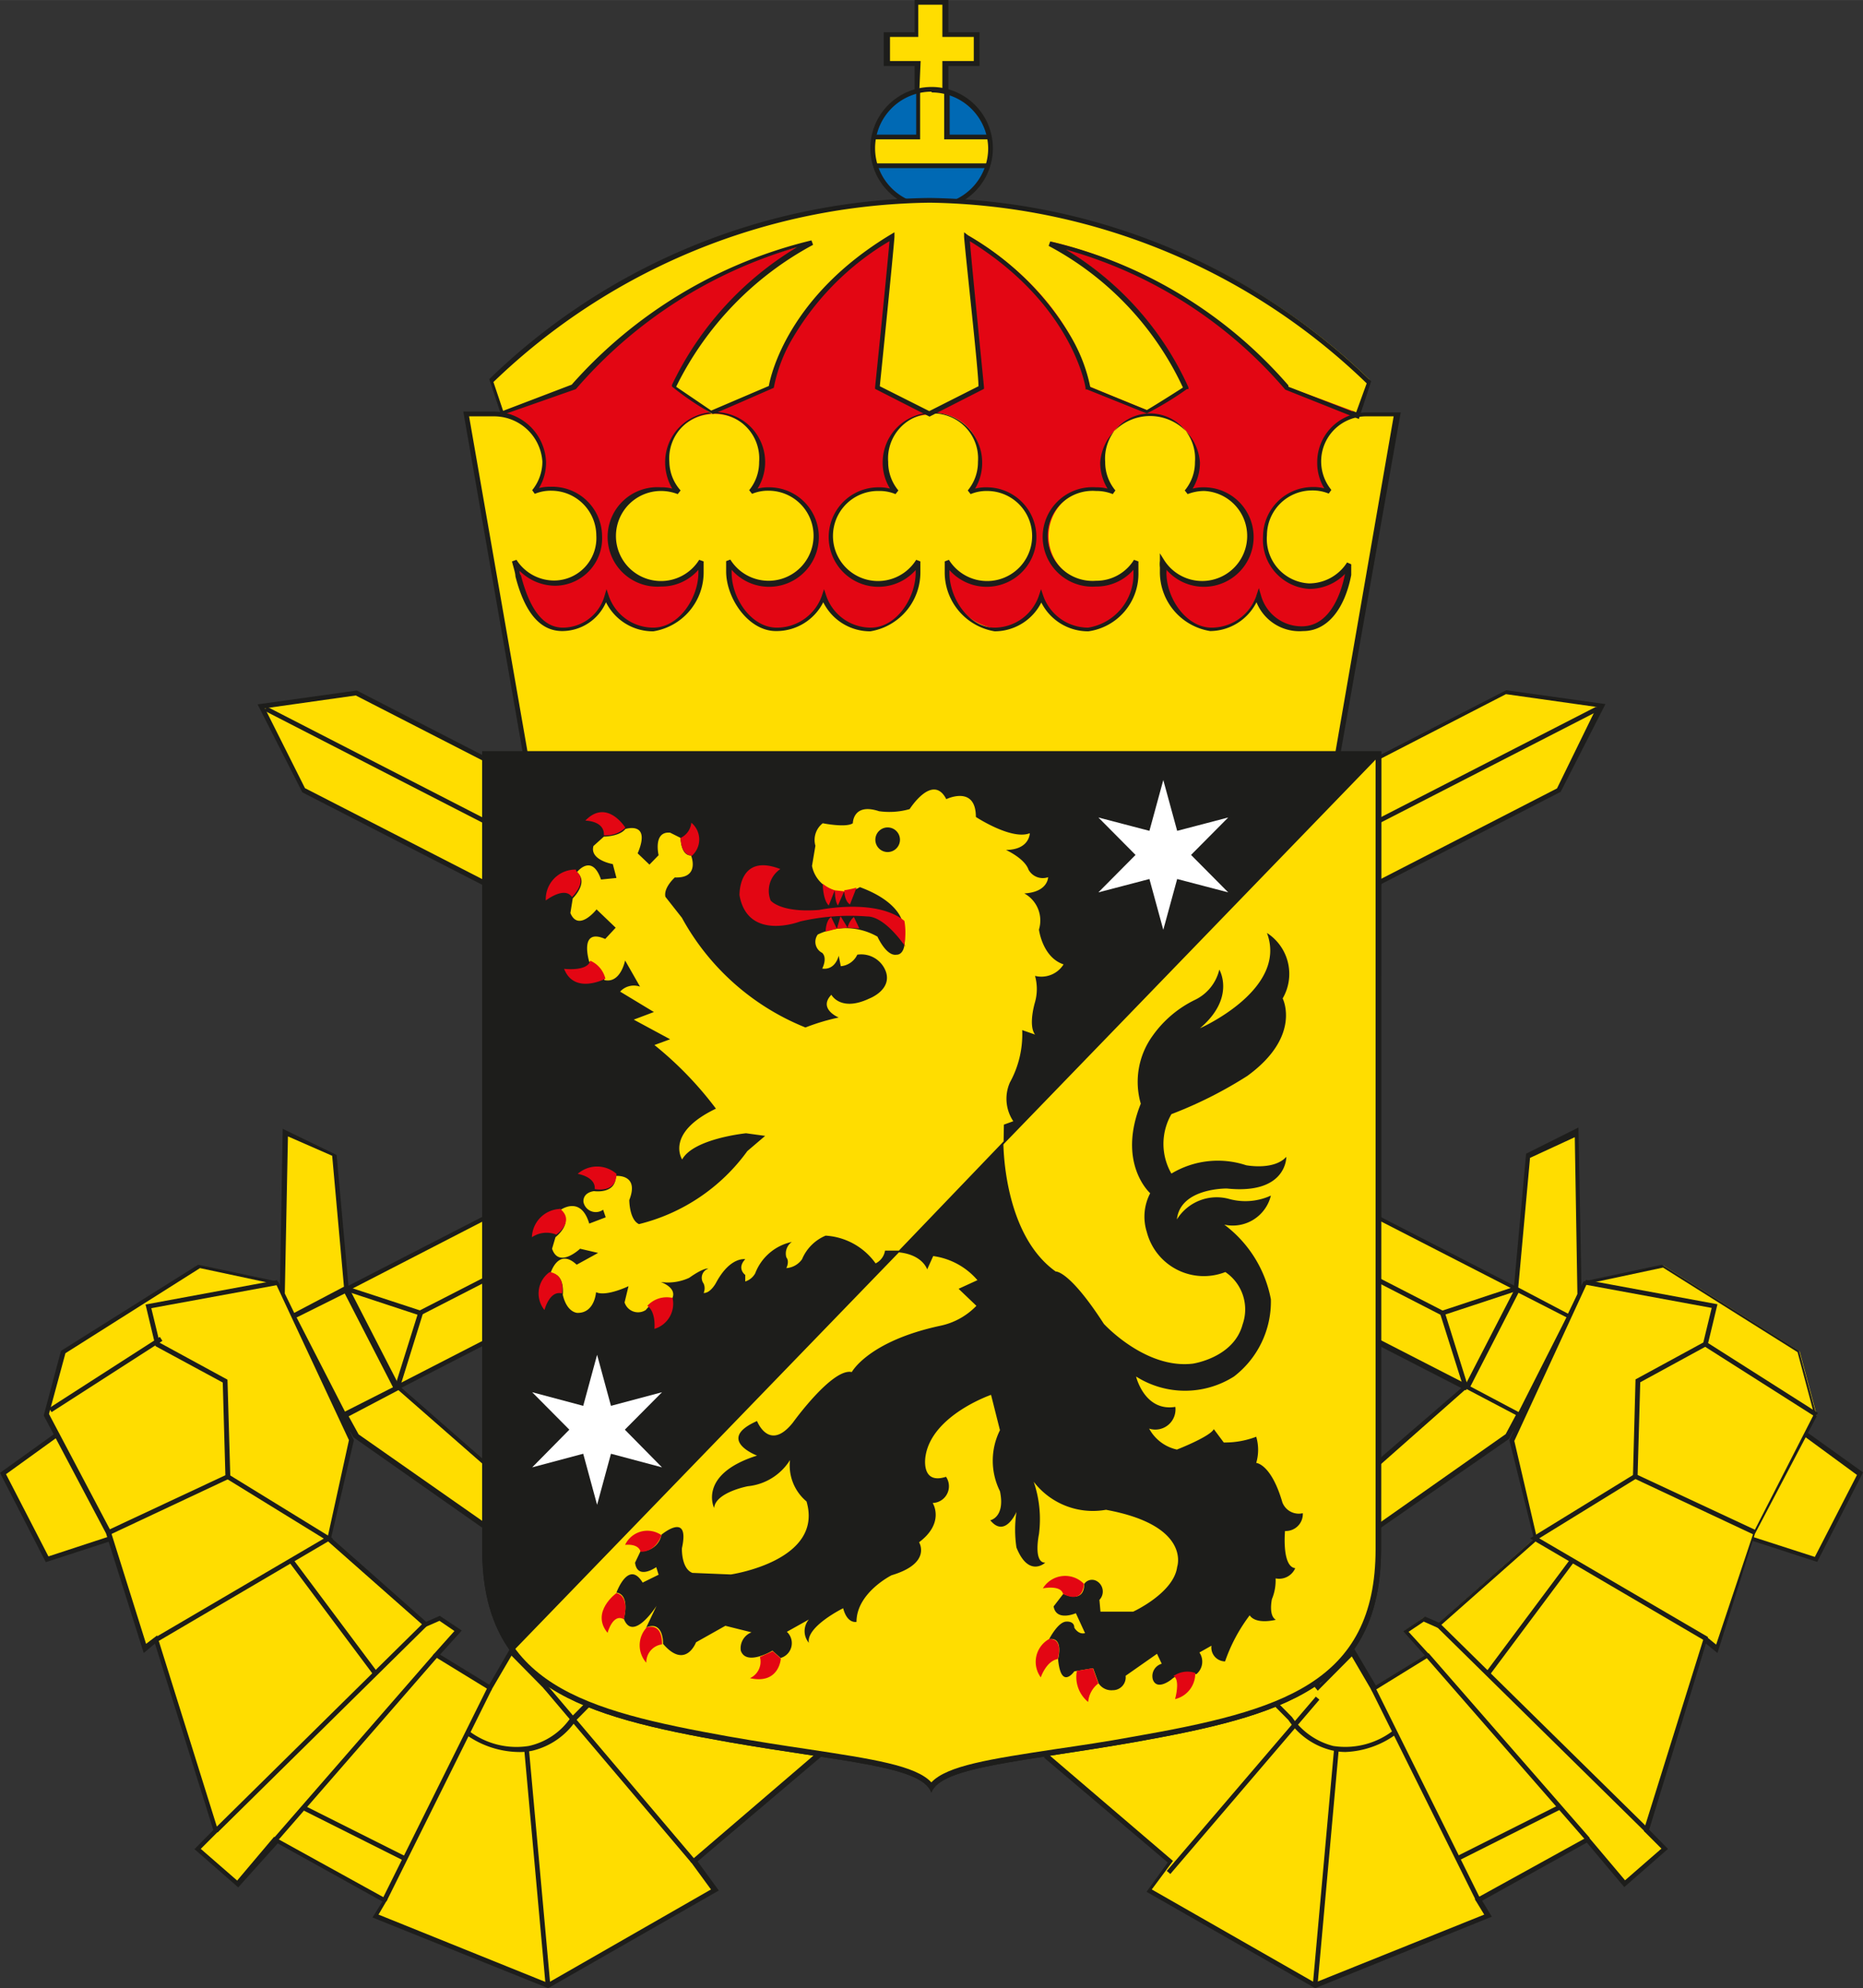 <svg xmlns="http://www.w3.org/2000/svg" xmlns:xlink="http://www.w3.org/1999/xlink" width="25.11mm" height="26.79mm" viewBox="0 0 71.17 75.93"><rect x="0" y="0" width="71.17" height="75.93" fill="#333333" stroke="none"/><defs><style>.a{fill:none;}.b,.g{fill:#fd0;}.c,.h{fill:#1d1d1b;}.d{fill:#0069b4;}.e{clip-path:url(#a);}.f,.j{fill:#e30613;}.g,.h,.j{fill-rule:evenodd;}.i{fill:#fff;}</style><clipPath id="a"><path class="a" d="M33.34,5.69a2.25,2.25,0,1,0,2.25-2.25,2.25,2.25,0,0,0-2.25,2.25"/></clipPath></defs><polygon class="b" points="35.03 0.09 36.13 0.09 36.13 1.32 37.33 1.32 37.33 2.43 36.13 2.43 36.13 3.56 35.03 3.56 35.03 2.43 33.85 2.43 33.85 1.32 35.03 1.32 35.03 0.09"/><path class="c" d="M36.23,3.66H34.94V2.52H33.76V1.23h1.18V0h1.29V1.23h1.19V2.52H36.23Zm-1.11-.19H36V2.33h1.2V1.41H36V.18h-.92V1.41H34v.92h1.17Z"/><path class="d" d="M33.34,5.69a2.25,2.25,0,1,1,2.25,2.25,2.25,2.25,0,0,1-2.25-2.25"/><g class="e"><polygon class="b" points="35.06 3.22 36.16 3.22 36.16 5.23 37.98 5.23 37.98 6.33 33.17 6.33 33.17 5.23 35.06 5.23 35.06 3.22"/><path class="c" d="M38.07,6.42h-5V5.14H35v-2h1.28v2h1.82Zm-4.81-.18h4.63V5.32H36.07v-2h-.92v2H33.26Z"/></g><path class="c" d="M35.59,8a2.34,2.34,0,1,1,2.34-2.34A2.34,2.34,0,0,1,35.59,8Zm0-4.5a2.16,2.16,0,1,0,2.16,2.16A2.16,2.16,0,0,0,35.59,3.53Z"/><path class="f" d="M51.12,25.33,52.63,17l-.92-1.39a21.76,21.76,0,0,0-16.18-7A21.52,21.52,0,0,0,19.45,15.2l-.39.83v4.43l1.21,5.89Z"/><path class="c" d="M20.2,26.44l-1.23-6V16l.41-.86A21.77,21.77,0,0,1,35.54,8.43h.15a22,22,0,0,1,16.09,7.08l.95,1.42v0l-1.53,8.46h-.07ZM19.15,16.05v4.41l1.2,5.8,30.69-1L52.53,17l-.9-1.35a21.77,21.77,0,0,0-16-7h-.15a21.58,21.58,0,0,0-16,6.64Z"/><path class="g" d="M35.6,15.83a1.81,1.81,0,0,0-1.4,3,1.74,1.74,0,0,0-.67-.13,1.81,1.81,0,1,0,1.53,2.77c0,.16,0,.26,0,.4,0,1-.82,2.19-1.82,2.19a1.89,1.89,0,0,1-1.78-1.26A1.92,1.92,0,0,1,29.64,24c-1,0-1.81-1.19-1.81-2.19,0-.14,0-.24,0-.4a1.81,1.81,0,1,0,1.53-2.77,1.74,1.74,0,0,0-.67.13,1.81,1.81,0,1,0-2.79,0,1.74,1.74,0,0,0-.67-.13,1.81,1.81,0,1,0,1.53,2.77c0,.17,0,.26,0,.4,0,1-.82,2.19-1.82,2.19a1.9,1.9,0,0,1-1.78-1.26A1.73,1.73,0,0,1,21.48,24c-1,0-1.46-1.07-1.7-2,0-.14-.1-.41-.13-.57a1.82,1.82,0,0,0,1.54.85,1.71,1.71,0,0,0,1.68-1.82,1.8,1.8,0,0,0-1.8-1.8,1.67,1.67,0,0,0-.67.13,1.87,1.87,0,0,0,.41-1.15,2,2,0,0,0-1.95-1.82H17.81l2.28,13.1h31l2.27-13.09H52.19a1.81,1.81,0,0,0-1.81,1.81,1.87,1.87,0,0,0,.41,1.15,1.67,1.67,0,0,0-.67-.13,1.81,1.81,0,0,0-1.81,1.8A1.78,1.78,0,0,0,50,22.37a1.82,1.82,0,0,0,1.54-.84c0,.17-.06.28-.09.42-.2,1-.74,2.06-1.74,2.06A1.72,1.72,0,0,1,48,22.76,1.87,1.87,0,0,1,46.27,24c-1,0-1.82-1.19-1.82-2.19,0-.14,0-.24,0-.4A1.81,1.81,0,1,0,46,18.66a1.74,1.74,0,0,0-.67.13,1.81,1.81,0,1,0-2.79,0,1.74,1.74,0,0,0-.67-.13,1.81,1.81,0,1,0,1.53,2.77c0,.17,0,.3,0,.43A2.15,2.15,0,0,1,41.55,24a1.92,1.92,0,0,1-1.81-1.26A1.89,1.89,0,0,1,38,24a2.17,2.17,0,0,1-1.82-2.19c0-.14,0-.21,0-.4a1.81,1.81,0,1,0,1.53-2.77,1.74,1.74,0,0,0-.67.13,1.81,1.81,0,0,0-1.39-3"/><path class="c" d="M51.17,29H20l0-.08L17.7,15.72h1.16a2,2,0,0,1,2,1.92,1.88,1.88,0,0,1-.27,1,1.56,1.56,0,0,1,.44-.05A1.9,1.9,0,0,1,23,20.46a1.81,1.81,0,0,1-1.78,1.91,1.94,1.94,0,0,1-1.37-.57c0,.06,0,.13.05.17.34,1.32.86,2,1.61,2a1.66,1.66,0,0,0,1.58-1.2l.08-.27.09.27a1.8,1.8,0,0,0,1.69,1.2c1,0,1.73-1.15,1.73-2.1v-.11a1.86,1.86,0,0,1-1.43.64,1.9,1.9,0,1,1,0-3.79,1.54,1.54,0,0,1,.43.05,2,2,0,0,1-.27-1,1.91,1.91,0,1,1,3.53,1,1.65,1.65,0,0,1,.44-.05,1.9,1.9,0,1,1-1.43,3.15v.11c0,1,.77,2.1,1.72,2.1a1.82,1.82,0,0,0,1.72-1.2l.09-.27.09.27a1.8,1.8,0,0,0,1.69,1.2c1,0,1.72-1.15,1.72-2.1v-.1a1.9,1.9,0,1,1-1.42-3.16,1.65,1.65,0,0,1,.44.05,1.89,1.89,0,0,1-.28-1,1.9,1.9,0,1,1,3.8,0,1.88,1.88,0,0,1-.27,1,1.65,1.65,0,0,1,.44-.05,1.9,1.9,0,1,1-1.42,3.16v.1c0,1,.76,2.1,1.72,2.1a1.8,1.8,0,0,0,1.69-1.2l.09-.27.09.27a1.82,1.82,0,0,0,1.71,1.2,2.06,2.06,0,0,0,1.73-2.07v-.14a1.88,1.88,0,0,1-1.43.64,1.9,1.9,0,1,1,0-3.79,1.65,1.65,0,0,1,.44.05,1.89,1.89,0,0,1-.28-1,1.91,1.91,0,0,1,3.81,0,1.89,1.89,0,0,1-.28,1,1.65,1.65,0,0,1,.44-.05,1.9,1.9,0,1,1-1.44,3.15.37.37,0,0,1,0,.11c0,1,.77,2.1,1.73,2.1A1.81,1.81,0,0,0,48,22.73l.09-.27.08.27a1.61,1.61,0,0,0,1.56,1.19c1.18,0,1.56-1.52,1.65-2v0a1.9,1.9,0,0,1-1.37.57,1.88,1.88,0,0,1-1.76-2,1.9,1.9,0,0,1,1.9-1.89,1.56,1.56,0,0,1,.44.05,1.88,1.88,0,0,1-.27-1,1.9,1.9,0,0,1,1.9-1.9h1.29Zm-31-.19H51l2.24-12.91H52.19a1.72,1.72,0,0,0-1.33,2.81l-.1.14a1.61,1.61,0,0,0-.64-.12,1.72,1.72,0,0,0-1.72,1.71A1.7,1.7,0,0,0,50,22.28a1.72,1.72,0,0,0,1.46-.8l.16.07,0,.18c0,.08,0,.15,0,.23-.26,1.34-.94,2.14-1.83,2.14A1.77,1.77,0,0,1,48,23a2,2,0,0,1-1.77,1.1,2.28,2.28,0,0,1-1.92-2.28v-.15a1,1,0,0,1,0-.25v-.29l.15.24A1.72,1.72,0,1,0,46,18.75a1.76,1.76,0,0,0-.63.12l-.11-.14a1.68,1.68,0,0,0,.39-1.09,1.72,1.72,0,1,0-3.43,0,1.68,1.68,0,0,0,.39,1.09l-.1.14a1.65,1.65,0,0,0-.64-.12,1.72,1.72,0,1,0,0,3.43,1.69,1.69,0,0,0,1.45-.8l.17.06c0,.16,0,.28,0,.42a2.22,2.22,0,0,1-1.91,2.25,2,2,0,0,1-1.8-1.1A2,2,0,0,1,38,24.11a2.28,2.28,0,0,1-1.91-2.28c0-.14,0-.21,0-.39l.16-.06a1.72,1.72,0,1,0,1.46-2.63,1.57,1.57,0,0,0-.63.12l-.11-.14a1.69,1.69,0,0,0,.39-1.09,1.72,1.72,0,1,0-3.43,0,1.68,1.68,0,0,0,.39,1.09l-.11.14a1.57,1.57,0,0,0-.63-.12A1.72,1.72,0,1,0,35,21.38l.16.06c0,.15,0,.25,0,.39a2.28,2.28,0,0,1-1.91,2.28A2,2,0,0,1,31.45,23a2,2,0,0,1-1.81,1.1c-1.05,0-1.9-1.25-1.9-2.28,0-.13,0-.24,0-.39l.16-.06a1.72,1.72,0,1,0,1.46-2.63,1.57,1.57,0,0,0-.63.12l-.11-.14A1.69,1.69,0,0,0,29,17.64a1.72,1.72,0,1,0-3.43,0A1.68,1.68,0,0,0,26,18.73l-.11.14a1.76,1.76,0,0,0-.63-.12,1.72,1.72,0,1,0,1.45,2.63l.17.06v.39a2.28,2.28,0,0,1-1.92,2.28A2,2,0,0,1,23.15,23a1.83,1.83,0,0,1-1.67,1.1c-.84,0-1.43-.69-1.79-2.09,0-.14-.1-.42-.13-.57l.17-.06a1.71,1.71,0,0,0,1.46.79,1.62,1.62,0,0,0,1.59-1.72,1.72,1.72,0,0,0-1.71-1.71,1.58,1.58,0,0,0-.64.12l-.1-.14a1.73,1.73,0,0,0,.39-1.09,1.85,1.85,0,0,0-1.86-1.73h-.94Z"/><path class="g" d="M35.53,15.81l2-1S37,9.89,37,9c4.2,2.52,4.62,5.76,4.62,5.76s2.22.92,2.25.92,1.48-.92,1.48-.92a11.6,11.6,0,0,0-5.19-5.53,16.9,16.9,0,0,1,9,5.53l2.69,1,.46-1.27A24.32,24.32,0,0,0,35.52,7.65a24.28,24.28,0,0,0-16.78,6.92l.42,1.24,2.74-1a17.49,17.49,0,0,1,9.16-5.53,12.19,12.19,0,0,0-5.31,5.53s1.43,1,1.45,1,2.29-1,2.29-1S29.91,11.56,34.1,9c-.05.85-.56,5.76-.56,5.76Z"/><path class="c" d="M51.91,16,49.1,14.88v0a17.07,17.07,0,0,0-8.38-5.35,11.81,11.81,0,0,1,4.68,5.26l0,.07-.06,0a12.36,12.36,0,0,1-1.53.93s0,0-2.29-.92l-.05,0v-.06s-.46-3.15-4.42-5.6c.1,1.19.54,5.54.54,5.58v.06l-2.08,1.06-2.08-1.06v-.06s.45-4.39.55-5.58a10.44,10.44,0,0,0-3.69,3.69,5.87,5.87,0,0,0-.73,1.91v0l0,0c-2.28,1-2.3,1-2.33,1a10.53,10.53,0,0,1-1.5-1l-.06-.05,0-.06a12.31,12.31,0,0,1,4.78-5.26A17.6,17.6,0,0,0,22,14.86l0,0-2.85,1-.46-1.38,0,0A24.53,24.53,0,0,1,35.52,7.56a24.61,24.61,0,0,1,16.86,7l0,0Zm-2.69-1.23,2.58,1,.41-1.13A24.5,24.5,0,0,0,35.52,7.74a24.44,24.44,0,0,0-16.67,6.85l.37,1.1,2.62-1A17.78,17.78,0,0,1,31,9.18l.06.17a12.31,12.31,0,0,0-5.23,5.42l1.34.91,2.2-.94c.08-.44.76-3.44,4.65-5.78l.15-.09v.18c-.06.78-.5,5.12-.56,5.7l1.89.95,1.88-.95c0-.58-.49-4.92-.55-5.7V8.87L37,9a10.78,10.78,0,0,1,3.91,3.86,6.18,6.18,0,0,1,.74,1.92l2.16.88c.16-.09.87-.53,1.38-.86a11.72,11.72,0,0,0-5.13-5.41l.06-.17A17.23,17.23,0,0,1,49.22,14.72Z"/><polygon class="b" points="66.69 58.66 69.37 59.53 71.06 56.26 68.77 54.62 66.69 58.66"/><path class="c" d="M69.42,59.65l-2.86-.93,2.18-4.23,2.43,1.74Zm-2.6-1,2.51.81,1.61-3.13L68.8,54.76Z"/><rect class="b" x="55.37" y="50.62" width="5.15" height="2.24" transform="translate(-14.54 79.68) rotate(-62.84)"/><path class="c" d="M57.81,54.67l-2.16-1.11,2.44-4.74,2.15,1.11ZM55.9,53.48l1.83,1L60,50l-1.83-.94Z"/><polygon class="b" points="55.99 52.97 58.03 54 57.59 54.84 52.54 58.38 52.13 56.35 55.99 52.97"/><path class="c" d="M52.47,58.54,52,56.31l0,0L56,52.86,58.15,54l-.5.95Zm-.24-2.16.37,1.85,4.92-3.46.39-.73-1.9-1Z"/><polygon class="b" points="57.93 49.22 59.97 50.27 60.38 49.42 60.28 43.25 58.39 44.12 57.93 49.22"/><path class="c" d="M60,50.39l-2.17-1.11v-.06l.47-5.16,2-1,.12,6.34Zm-2-1.22,1.9,1,.36-.74-.1-6-1.71.79Z"/><polygon class="b" points="57.75 54.99 60.56 48.97 63.54 48.33 68.75 51.61 69.4 54.04 67.04 58.52 65.64 62.96 65.21 62.6 62.92 69.91 63.62 70.61 62.09 71.94 60.67 70.25 56.49 72.56 56.86 73.16 50.25 75.82 43.89 72.19 44.69 71.09 39.95 67.05 42.43 54.64 50.34 64.4 51.66 63.08 52.46 64.45 54.5 63.19 53.68 62.27 54.38 61.79 54.92 62.03 58.63 58.75 57.75 54.99"/><path class="c" d="M50.24,75.93l0,0-6.44-3.68.81-1.12-4.72-4,2.53-12.65,8,9.84,1.32-1.34.82,1.39,1.87-1.15-.82-.92.83-.56.53.23,3.63-3.2L57.66,55v0l2.83-6.06h0l3-.64,0,0,5.24,3.29.67,2.5,0,0-2.36,4.49-1.43,4.55-.44-.36L63,69.88l.72.73-1.67,1.46-1.43-1.7-4,2.22.37.61ZM44,72.16l6.23,3.56,6.47-2.6-.36-.59,4.33-2.39,1.41,1.67,1.39-1.21-.67-.67,0-.05,2.32-7.43.44.36L67,58.5,69.3,54l-.63-2.36-5.14-3.23-2.91.62-2.77,6,.88,3.78-3.8,3.36-.54-.24-.58.39.84.92-2.22,1.37-.79-1.35-1.3,1.31-7.85-9.69L40.05,67l4.76,4.07Z"/><polygon class="c" points="40.04 67.07 39.86 67.03 42.34 54.62 42.52 54.66 40.04 67.07"/><rect class="c" x="43.14" y="67.66" width="8.76" height="0.18" transform="matrix(0.65, -0.76, 0.76, 0.65, -34.89, 60.26)"/><rect class="c" x="54.38" y="63.98" width="0.18" height="9.06" transform="translate(-24.8 31.4) rotate(-26.42)"/><polygon class="c" points="60.6 70.31 54.44 63.25 54.57 63.13 60.73 70.19 60.6 70.31"/><rect class="c" x="58.83" y="60.35" width="0.18" height="11.23" transform="translate(-29.43 61.71) rotate(-45.47)"/><polygon class="c" points="67 58.61 62.38 56.44 62.48 52.68 65.07 51.27 65.39 49.95 60.55 49.06 60.58 48.88 65.61 49.81 65.23 51.39 65.19 51.41 62.66 52.79 62.56 56.33 67.08 58.44 67 58.61"/><polygon class="c" points="69.35 54.11 65.1 51.41 65.2 51.26 69.45 53.96 69.35 54.11"/><polygon class="c" points="65.16 62.68 58.45 58.75 62.42 56.31 62.52 56.46 58.8 58.75 65.25 62.52 65.16 62.68"/><polygon class="b" points="9.98 26.98 11.62 30.19 55.99 52.97 57.92 49.22 13.61 26.47 9.98 26.98"/><path class="c" d="M56,53.1,11.55,30.26,9.84,26.9l3.79-.53,0,0L58,49.18Zm-44.35-23L56,52.85l1.85-3.59L13.59,26.56l-3.47.49Z"/><rect class="c" x="55.75" y="61.66" width="5.4" height="0.18" transform="translate(-26 71.66) rotate(-53.26)"/><path class="c" d="M51.4,66.91a2.22,2.22,0,0,1-.51-.06,2.78,2.78,0,0,1-1.67-1.16l-7.53-7.6.13-.13,7.54,7.62a2.73,2.73,0,0,0,1.57,1.1,3,3,0,0,0,2.32-.61l.1.15A3.51,3.51,0,0,1,51.4,66.91Z"/><rect class="c" x="46.1" y="71.2" width="9.1" height="0.18" transform="translate(-24.9 115.34) rotate(-84.85)"/><rect class="c" x="55.47" y="69.91" width="4.36" height="0.18" transform="translate(-25.28 33.31) rotate(-26.67)"/><polygon class="c" points="55.91 53 54.99 50.09 57.89 49.13 57.95 49.3 55.22 50.2 56.08 52.95 55.91 53"/><rect class="c" x="32.54" y="13.33" width="0.18" height="50.54" transform="translate(-16.62 50) rotate(-62.82)"/><polyline class="b" points="0.12 56.27 2.4 54.63 4.48 58.68 1.8 59.55 0.12 56.27"/><path class="c" d="M1.75,59.66,0,56.25,2.44,54.5l2.17,4.23ZM.23,56.3l1.62,3.14,2.5-.82-2-3.85Z"/><rect class="b" x="12.1" y="49.18" width="2.24" height="5.15" transform="translate(-22.18 11.76) rotate(-27.19)"/><path class="c" d="M13.36,54.68l-2.43-4.74,2.15-1.11,2.44,4.74ZM11.17,50l2.27,4.42,1.83-.94L13,49.07Z"/><polygon class="b" points="15.18 52.98 13.14 54.01 13.58 54.84 18.64 58.39 19.04 56.35 15.18 52.98"/><path class="c" d="M18.7,58.54l-5.2-3.65L13,54l2.17-1.1.05,0,3.9,3.41Zm-5-3.76,4.93,3.45.36-1.84-3.77-3.3-1.9,1Z"/><polygon class="b" points="13.24 49.23 11.2 50.28 10.79 49.43 10.89 43.26 12.77 44.13 13.24 49.23"/><path class="c" d="M11.16,50.4l-.47-.95.11-6.34,2.06,1,.47,5.21Zm-.28-1,.36.74,1.9-1-.45-5L11,43.4Z"/><polygon class="b" points="13.42 55 10.61 48.98 7.63 48.34 2.42 51.62 1.77 54.05 4.14 58.54 5.53 62.97 5.97 62.62 8.25 69.92 7.56 70.62 9.09 71.95 10.51 70.26 14.69 72.57 14.33 73.17 20.93 75.83 27.29 72.19 26.49 71.09 31.23 67.05 28.74 54.64 20.83 64.41 19.52 63.08 18.72 64.46 16.67 63.2 17.5 62.28 16.8 61.8 16.26 62.03 12.55 58.76 13.42 55"/><path class="c" d="M20.94,75.93l0,0-6.71-2.7.38-.61-4-2.22L9.1,72.08,7.43,70.62l.72-.73L5.92,62.77l-.43.36L4.05,58.56l-2.38-4.5v0l.66-2.47,0,0,5.24-3.29,3.06.65L13.52,55l-.87,3.73,3.63,3.21.52-.23.84.56-.83.92,1.88,1.15.81-1.4,1.33,1.34,8-9.84,2.54,12.65-4.72,4,.81,1.11Zm-6.48-2.81,6.47,2.61,6.23-3.57-.79-1.08L31.13,67,28.69,54.85l-7.85,9.7-1.3-1.32-.79,1.35-2.22-1.36.83-.93-.57-.39-.55.24,0,0-3.75-3.31L13.33,55l-2.78-5.95-2.91-.62L2.5,51.68,1.87,54l2.35,4.45,1.36,4.33L6,62.46l2.34,7.48-.67.67,1.39,1.21,1.41-1.67,4.33,2.39Z"/><polygon class="c" points="31.14 67.06 28.65 54.66 28.83 54.63 31.32 67.03 31.14 67.06"/><polygon class="c" points="26.42 71.15 20.76 64.47 20.9 64.35 26.56 71.03 26.42 71.15"/><rect class="c" x="12.18" y="68.42" width="9.06" height="0.18" transform="translate(-52.09 53) rotate(-63.58)"/><rect class="c" x="8.91" y="66.64" width="9.37" height="0.18" transform="translate(-45.66 33.17) rotate(-48.96)"/><rect class="c" x="6.64" y="65.88" width="11.23" height="0.18" transform="translate(-42.8 27.61) rotate(-44.6)"/><polygon class="c" points="4.18 58.62 4.1 58.45 8.61 56.34 8.51 52.8 5.94 51.41 5.56 49.82 10.59 48.89 10.63 49.07 5.78 49.96 6.1 51.28 8.69 52.69 8.8 56.45 4.18 58.62"/><rect class="c" x="1.38" y="52.6" width="5.04" height="0.18" transform="matrix(0.84, -0.54, 0.54, 0.84, -27.69, 10.34)"/><polygon class="c" points="6.01 62.7 5.92 62.54 12.37 58.76 8.65 56.47 8.75 56.32 12.72 58.76 6.01 62.7"/><polygon class="b" points="61.18 26.96 59.55 30.18 15.18 52.98 13.25 49.23 57.55 26.45 61.18 26.96"/><path class="c" d="M15.14,53.1l-2-3.91,44.4-22.83,3.79.53-1.71,3.35,0,0Zm-1.77-3.84,1.85,3.6L59.48,30.11,61,27l-3.47-.49Z"/><polygon class="c" points="14.27 63.97 11.04 59.65 11.19 59.54 14.42 63.86 14.27 63.97"/><path class="c" d="M19.78,66.91a3.54,3.54,0,0,1-2-.68l.1-.15a3,3,0,0,0,2.32.6A2.62,2.62,0,0,0,21.8,65.6L29.35,58l.13.13L22,65.71a2.79,2.79,0,0,1-1.66,1.15A2.21,2.21,0,0,1,19.78,66.91Z"/><rect class="c" x="20.43" y="66.74" width="0.18" height="9.1" transform="translate(-6.35 2.14) rotate(-5.18)"/><rect class="c" x="13.44" y="67.83" width="0.18" height="4.36" transform="translate(-55.11 50.73) rotate(-63.37)"/><polygon class="c" points="15.27 53.01 15.09 52.95 15.95 50.21 13.22 49.31 13.28 49.14 16.18 50.09 15.27 53.01"/><rect class="c" x="13.27" y="38.51" width="50.54" height="0.18" transform="translate(-13.37 21.85) rotate(-27.16)"/><path class="g" d="M35.58,68.24c-.49-.69-2.22-.95-4.75-1.33-.89-.14-1.9-.29-3-.48-5.63-1-9.32-2-9.32-7.27V28.8H52.66V59.16c0,5.24-3.69,6.28-9.32,7.27-1.09.19-2.11.34-3,.48-2.52.38-4.26.64-4.75,1.33"/><path class="c" d="M52.55,28.9V59.16c0,5.15-3.65,6.18-9.23,7.16-1.09.2-2.11.35-3,.48-2.5.38-4.14.63-4.74,1.27-.59-.64-2.23-.89-4.73-1.27-.89-.13-1.91-.29-3-.48-5.58-1-9.23-2-9.23-7.16,0-.29,0-27.61,0-30.26H52.55m.21-.21H18.42s0,30.47,0,30.47c0,5.3,3.79,6.38,9.4,7.37,4.33.76,7.39.9,7.76,1.93.37-1,3.45-1.17,7.78-1.93,5.61-1,9.4-2.07,9.4-7.37Z"/><path class="h" d="M52.51,28.92l-32.9,34s-1.23-1.19-1-4.06l0-12.15V28.92Z"/><path class="c" d="M19.61,63.05,19.55,63c-.06-.05-1.26-1.26-1.05-4.14l0-12.14V28.83H52.72l-.15.16Zm-.95-34V46.71l0,12.15a5.5,5.5,0,0,0,.93,3.93L52.29,29Z"/><polygon class="i" points="44.44 29.79 44.97 31.73 46.92 31.22 45.5 32.65 46.92 34.08 44.97 33.57 44.44 35.51 43.91 33.57 41.96 34.08 43.38 32.65 41.96 31.22 43.91 31.73 44.44 29.79"/><path class="c" d="M52.58,28.87V59.16c0,5.18-3.66,6.21-9.26,7.19-1.08.19-2.1.35-3,.48-2.53.38-4.17.63-4.74,1.28-.57-.65-2.21-.9-4.73-1.28-.9-.13-1.91-.29-3-.48-5.6-1-9.26-2-9.26-7.19,0-.29,0-27.8,0-30.29h34m.18-.18H18.42s0,30.47,0,30.47c0,5.3,3.79,6.38,9.4,7.37,4.33.76,7.39.9,7.76,1.93.37-1,3.45-1.17,7.78-1.93,5.61-1,9.4-2.07,9.4-7.37Z"/><path class="h" d="M34.24,47.82c1,.06,1.18.66,1.18.66l.23-.51a2.71,2.71,0,0,1,1.69.92l-.72.33.68.65a2.67,2.67,0,0,1-1.37.76c-2.76.59-3.39,1.77-3.39,1.77-.74-.17-2.25,1.93-2.25,1.93-.91,1.14-1.37-.06-1.37-.06-1.6.71,0,1.32,0,1.32-2.27.72-1.64,2-1.64,2,.06-.6,1.29-.83,1.29-.83a2.15,2.15,0,0,0,1.61-1,1.79,1.79,0,0,0,.63,1.58c.67,2.27-2.89,2.79-2.89,2.79l-1.47-.06c-.43-.17-.4-.94-.4-.94.32-1.44-.78-.52-.78-.52a.77.77,0,0,1-.8.63l-.21.44c.09.68.81.17.81.17l.09.29-.61.3c-.54-.89-1,.38-1,.38.54.09.28,1,.28,1,.35.92,1.25-.49,1.25-.49l-.39.82c.67-.27.64.63.64.63.86,1,1.26-.06,1.26-.06l1.12-.63,1,.25a.65.65,0,0,0-.41.7c.21.6,1.21,0,1.21,0l.31.28a.59.59,0,0,0,.24-1l.84-.47a.69.69,0,0,0,0,.89c-.11-.62,1.31-1.32,1.31-1.32.16.61.51.52.51.52,0-1.11,1.34-1.78,1.34-1.78,1.55-.46,1.05-1.26,1.05-1.26,1-.75.52-1.5.52-1.5a.64.64,0,0,0,.51-1c-1,.32-.78-.81-.78-.81.26-1.55,2.5-2.32,2.5-2.32l.34,1.35a2.61,2.61,0,0,0,0,2.33c.21,1-.37,1.11-.37,1.11.57.7,1-.32,1-.32a4.6,4.6,0,0,0,0,1.36c.47,1.17,1.1.58,1.1.58-.47,0-.24-1.09-.24-1.09a4.42,4.42,0,0,0-.2-2,2.85,2.85,0,0,0,2.76,1.07c3.27.6,2.72,2.18,2.72,2.18-.13,1-1.68,1.71-1.68,1.71l-1.25,0L42,61.1a.46.46,0,0,0-.09-.71.36.36,0,0,0-.49.1c0,.79-.8.38-.8.38l-.37.48c.1.59.85.26.85.26l.35.76c-.26.07-.41-.21-.41-.21,0-.26-.3-.23-.3-.23-.32,0-.66.67-.66.67.57-.09.34.76.34.76.11,1.21.62.47.62.47l.72-.12.21.58a.58.58,0,0,0,.54.26A.49.49,0,0,0,43,64l1.2-.84.18.38a.49.49,0,0,0-.34.6c.16.45.71,0,.71,0a1,1,0,0,1,.95-.2.62.62,0,0,0,.12-.83l.46-.26a.53.53,0,0,0,.52.6,6.35,6.35,0,0,1,.94-1.76c.25.37,1,.17,1,.17-.29-.16-.15-.79-.15-.79a1.85,1.85,0,0,0,.14-.79.67.67,0,0,0,.75-.39c-.52-.06-.39-1.42-.39-1.42a.65.65,0,0,0,.68-.68.67.67,0,0,1-.78-.41c-.43-1.48-1-1.51-1-1.51a1.76,1.76,0,0,0,0-1,3.36,3.36,0,0,1-1.24.22l-.38-.51c-.15.29-1.41.78-1.41.78a1.59,1.59,0,0,1-1.06-.8.77.77,0,0,0,1-.83c-1.18.19-1.5-1.16-1.5-1.16a3.49,3.49,0,0,0,3.74,0,3.61,3.61,0,0,0,1.41-2.95,4.64,4.64,0,0,0-1.78-2.85,1.5,1.5,0,0,0,1.78-1.11,2.34,2.34,0,0,1-1.59.13,1.79,1.79,0,0,0-2,.78c.13-1.21,1.91-1.18,1.91-1.18,2.3.24,2.27-1.21,2.27-1.21-.48.53-1.54.32-1.54.32a3.44,3.44,0,0,0-2.85.32,2.27,2.27,0,0,1,0-2.27,16,16,0,0,0,2.9-1.46C49.74,39.57,49,38.13,49,38.13a1.86,1.86,0,0,0-.6-2.5c.81,2.16-2.56,3.64-2.56,3.64,1.38-1.17.74-2.24.74-2.24a1.72,1.72,0,0,1-.94,1.16,4.26,4.26,0,0,0-1.61,1.37,3,3,0,0,0-.45,2.59c-.92,2.29.36,3.42.36,3.42a1.93,1.93,0,0,0-.13,1.48,2.25,2.25,0,0,0,3,1.53,1.72,1.72,0,0,1,.66,2c-.34,1.28-1.91,1.5-1.91,1.5-1.81.21-3.39-1.52-3.39-1.52-1.33-2.06-1.84-2-1.84-2-2.05-1.46-2-5-2-5L34.7,47.35l-.46.47"/><path class="g" d="M38.34,43.59l-4,4.17-.53,0a.66.66,0,0,1-.36.49,2.53,2.53,0,0,0-1.91-1.06,1.68,1.68,0,0,0-.9.9.8.8,0,0,1-.6.34s.13-.25,0-.41a.54.54,0,0,1,.21-.59,1.93,1.93,0,0,0-1.4,1.2.66.66,0,0,1-.38.31v-.25s-.34-.24,0-.6c0,0-.57-.11-1.11.89,0,0-.21.41-.48.4a.45.45,0,0,0,0-.36.37.37,0,0,1,.18-.57s-.15-.06-.73.35a1.94,1.94,0,0,1-1.09.16s.66.22.43.65c0,0-.47-.23-1,.42a.54.54,0,0,1-.81-.29l.15-.62s-.85.41-1.24.23c0,0-.05.8-.71.79,0,0-.4,0-.56-.69,0,0,.1-.81-.47-.82,0,0,.29-1,1-.33l.82-.45-.69-.16s-.81.77-1.07,0l.13-.44s.77-.6.13-1c0,0,.82-.66,1.16.48l.63-.24-.1-.29a.48.48,0,0,1-.75-.29s-.06-.35.4-.42c0,0,.85.13.83-.58,0,0,.92-.09.52.92,0,0,0,.75.37.92a7.25,7.25,0,0,0,4.14-2.79l.68-.58-.73-.1s-2,.2-2.44,1c0,0-.67-1,1.29-1.94A13.56,13.56,0,0,0,25,39.91l.6-.22-1.39-.75.77-.29-1.29-.78a.71.71,0,0,1,.76-.19l-.57-1s-.17.89-.79.75c0,0-.18-.58-.58-.7,0,0-.41-1.32.61-.87l.4-.43-.73-.7s-.69.88-1,.14l.09-.56s.63-.61.16-1c0,0,.57-.74.92.28l.59-.06L23.41,33s-.89-.15-.74-.69l.4-.36s.59,0,.82-.29c0,0,1-.32.47.93l.45.43.35-.36s-.22-.92.44-.86L26,32s0,.68.4.67c0,0,.36.88-.62.84,0,0-.44.39-.36.74l.63.8a9.34,9.34,0,0,0,4.72,4.19,8,8,0,0,1,1.27-.38s-.8-.33-.28-.87c0,0,.35.67,1.46.14,0,0,.84-.32.63-1a1,1,0,0,0-1.1-.67.77.77,0,0,1-.63.44l-.08-.4s-.12.56-.63.49c0,0,.21-.39,0-.6a.47.47,0,0,1-.17-.7,2.45,2.45,0,0,1,2.28.08s.34.76.73.69c0,0,.5.06.24-1.18,0,0-.06-.82-1.64-1.4a1.22,1.22,0,0,1-1.83-.81l.13-.77a.81.81,0,0,1,.28-.86s.89.18,1.15,0c0,0,0-.79,1-.46a2.83,2.83,0,0,0,1.17-.08s.88-1.39,1.4-.38c0,0,1.13-.55,1.13.68,0,0,1.37.9,2.06.62,0,0,0,.63-.91.64,0,0,.71.32.86.75a.62.62,0,0,0,.75.29s0,.57-.91.62a1.18,1.18,0,0,1,.56,1.38s.13,1.06.94,1.33a1,1,0,0,1-1.09.44,1.86,1.86,0,0,1,0,1s-.27.88,0,1.24l-.49-.17a3.81,3.81,0,0,1-.47,2,1.54,1.54,0,0,0,.13,1.48l-.36.13Z"/><path class="j" d="M26.41,32.7a.83.83,0,0,0,0-1.28A.72.72,0,0,1,26,32s0,.64.4.67"/><path class="j" d="M23.89,31.61s-.7-1.13-1.53-.27c0,0,.74,0,.71.56a1.07,1.07,0,0,0,.82-.29"/><path class="j" d="M22,33.21a1.13,1.13,0,0,0-1.15,1.18s.72-.56,1-.13c0,0,.63-.6.16-1"/><path class="j" d="M23.12,37.38S21.94,38,21.55,37c0,0,.9.11,1-.31a1,1,0,0,1,.58.7"/><path class="j" d="M34.59,36.16S33.83,35,33.13,35a8.53,8.53,0,0,0-2.56.19s-2,.78-2.32-1c0,0-.05-1.63,1.56-1a1,1,0,0,0-.37,1.2s.37.48,1.86.36c0,0,2.18-.46,3.25.42a2.62,2.62,0,0,1,0,.89"/><path class="j" d="M31.43,33.75s0,.61.23.83l.23-.58a1.32,1.32,0,0,1-.46-.25"/><path class="j" d="M32.25,34s0,.4.22.54l.25-.64a4.28,4.28,0,0,1-.47.1"/><path class="j" d="M31.89,34s0,.42.12.58l.24-.54Z"/><path class="j" d="M31.54,35.58s0-.42.21-.56l.22.45Z"/><path class="j" d="M32.38,35.43a.77.77,0,0,1,.24-.41l.21.44Z"/><polygon class="j" points="31.97 35.47 32.11 34.99 32.38 35.43 31.97 35.47"/><path class="j" d="M23.55,44.83a1.12,1.12,0,0,0-1.48,0s.69.11.65.58c0,0,.83.18.83-.58"/><path class="j" d="M21.38,46.17a1.12,1.12,0,0,0-1.06,1.08,1,1,0,0,1,.93-.1s.75-.51.13-1"/><path class="j" d="M21,48.58a1,1,0,0,0-.2,1.45s.2-.77.67-.63c0,0,.16-.71-.47-.82"/><path class="j" d="M25.69,49.56A1,1,0,0,1,25,50.75s.07-.64-.27-.88a1,1,0,0,1,.92-.31"/><path class="j" d="M25.27,58.63a.94.94,0,0,0-1.39.37s.5-.07.59.26c0,0,.53.07.8-.63"/><path class="j" d="M23.55,60.84s-1,.72-.34,1.52c0,0,.2-.76.62-.52,0,0,.26-.86-.28-1"/><path class="j" d="M24.69,62.17a1,1,0,0,0,0,1.33.69.69,0,0,1,.6-.7s.06-.87-.64-.63"/><path class="j" d="M29.83,63.34s-.06,1-1.18.75a.69.69,0,0,0,.38-.81l.49-.22Z"/><path class="j" d="M41.41,60.49a1,1,0,0,0-1.57.17s.68-.14.77.21c0,0,.73.44.8-.38"/><path class="j" d="M40.07,62.6a1,1,0,0,0-.31,1.46s.21-.63.65-.7c0,0,.24-.81-.34-.76"/><path class="j" d="M41.14,63.81A1.23,1.23,0,0,0,41.57,65a1,1,0,0,1,.39-.71l-.21-.58Z"/><path class="j" d="M45.66,63.89a1,1,0,0,1-.77,1s.21-.74-.06-.88a.92.92,0,0,1,.83-.12"/><path class="h" d="M34.38,32.06a.47.47,0,1,1-.47-.46.47.47,0,0,1,.47.46"/><polygon class="i" points="22.81 51.74 23.34 53.69 25.29 53.17 23.87 54.6 25.29 56.04 23.34 55.52 22.81 57.47 22.28 55.52 20.33 56.04 21.75 54.6 20.33 53.17 22.28 53.69 22.81 51.74"/></svg>